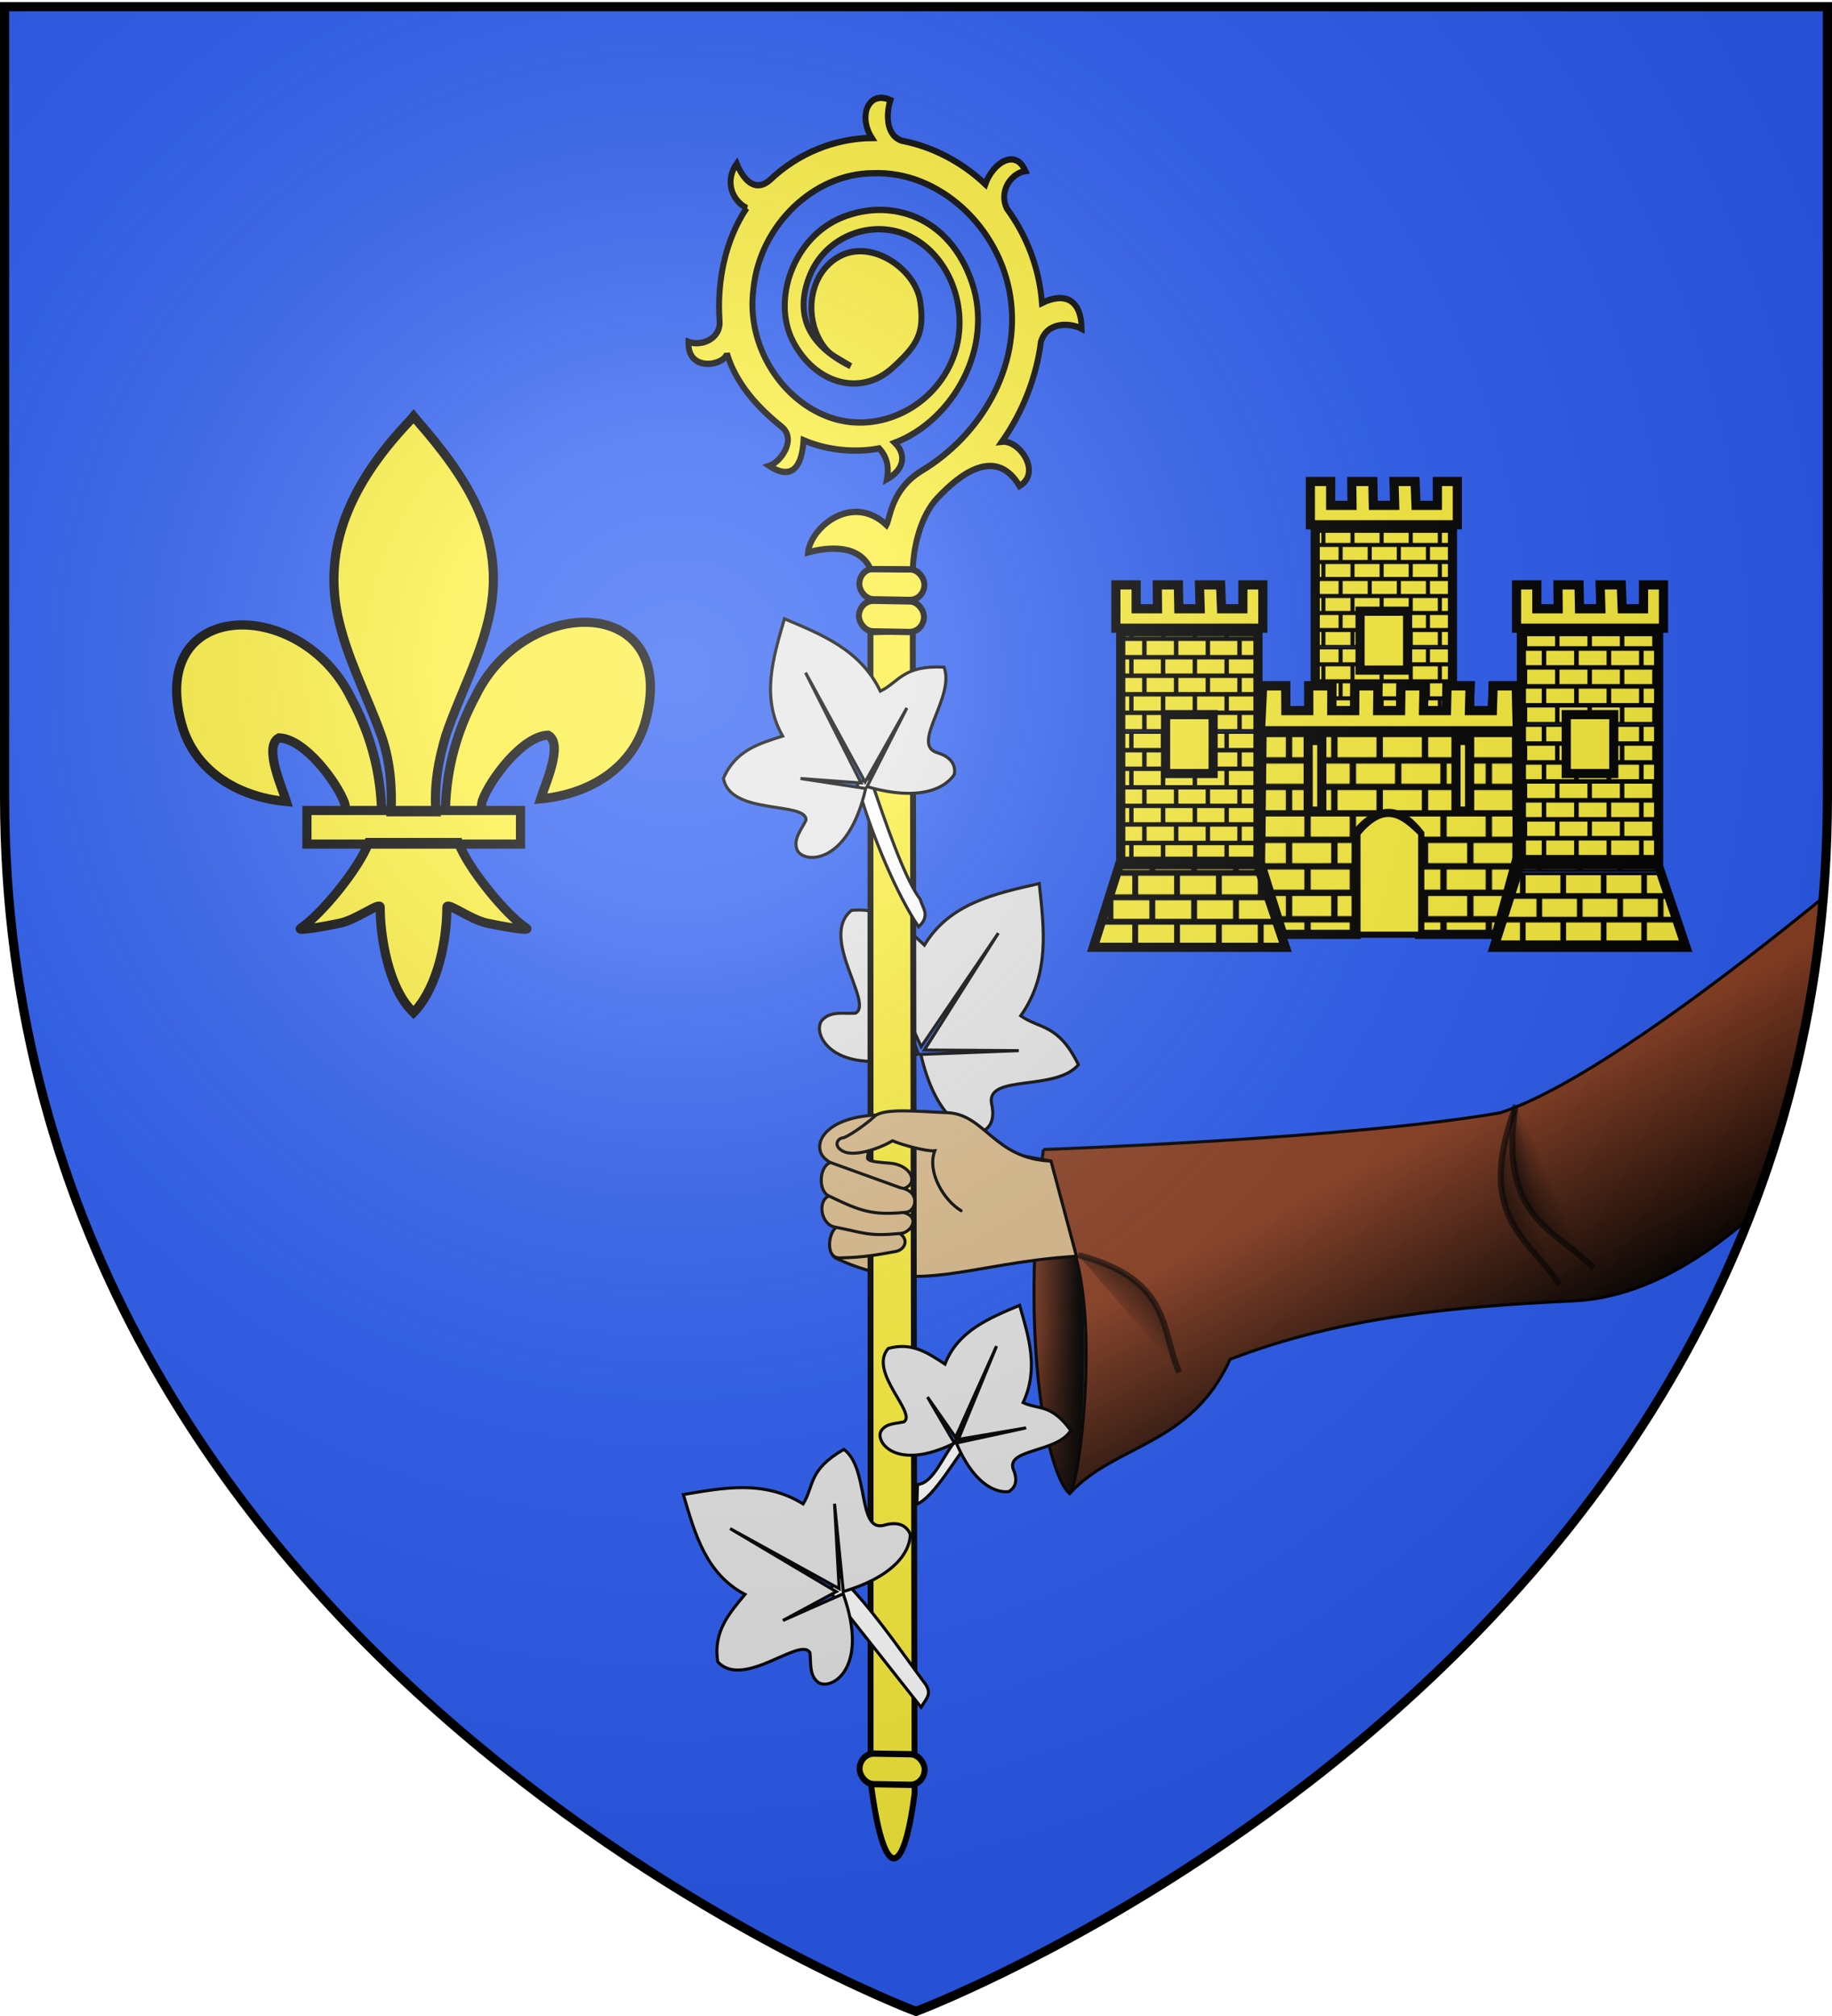 <svg xmlns="http://www.w3.org/2000/svg" xmlns:xlink="http://www.w3.org/1999/xlink" width="600" height="660" version="1.0"><desc>Flag of Canton of Valais (Wallis)</desc><defs><pattern xlink:href="#a" id="w" patternTransform="matrix(.167 0 0 .167 423.89 156.143)"/><pattern xlink:href="#b" id="x" patternTransform="matrix(.24 0 0 .24 336.284 333.912)"/><pattern xlink:href="#c" id="y" patternTransform="translate(354.012 178.755)scale(.182)"/><pattern xlink:href="#d" id="z" patternTransform="matrix(.232 0 0 .232 570.455 285.597)"/><pattern xlink:href="#e" id="A" patternTransform="translate(488.786 175.09)scale(.186)"/><pattern xlink:href="#f" id="B" patternTransform="translate(502.546 153.44)scale(.26)"/><pattern xlink:href="#g" id="a" patternTransform="matrix(.167 0 0 .167 915.624 223.697)"/><pattern xlink:href="#h" id="b" patternTransform="matrix(.24 0 0 .24 828.017 401.466)"/><pattern xlink:href="#i" id="c" patternTransform="translate(845.745 246.309)scale(.182)"/><pattern xlink:href="#j" id="d" patternTransform="matrix(.232 0 0 .232 1062.188 353.15)"/><pattern xlink:href="#k" id="e" patternTransform="translate(980.52 242.644)scale(.186)"/><pattern xlink:href="#l" id="f" patternTransform="translate(994.28 220.993)scale(.26)"/><pattern xlink:href="#m" id="j" patternTransform="matrix(.232 0 0 .232 968.7 624.474)"/><pattern xlink:href="#m" id="h" patternTransform="matrix(.24 0 0 .24 727.123 672.79)"/><pattern xlink:href="#m" id="l" patternTransform="translate(893.385 492.317)scale(.26)"/><pattern xlink:href="#m" id="k" patternTransform="matrix(.171 0 0 .171 879.625 517.26)"/><pattern xlink:href="#m" id="i" patternTransform="translate(743.205 520.101)scale(.182)"/><pattern xlink:href="#m" id="g" patternTransform="matrix(.167 0 0 .167 814.73 495.021)"/><pattern id="m" width="399.645" height="333.405" patternTransform="translate(748.439 -479.676)" patternUnits="userSpaceOnUse"><path d="M35.767 2h53.092v29.34H35.767zm57.092 0h53.092v29.34H92.86zm57.092 0h53.092v29.34h-53.092zm57.092 0h53.092v29.34h-53.092zm57.092 0h53.092v29.34h-53.092zm57.093 0h53.092v29.34h-53.092zM2 35.34h53.092v29.34H2zm57.092 0h53.092v29.34H59.092zm57.092 0h53.092v29.34h-53.092zm57.092 0h53.092v29.34h-53.092zm57.093 0h53.092v29.34h-53.092zm57.092 0h53.092v29.34H287.46zm57.092 0h53.092v29.34h-53.092zM35.767 68.681h53.092v29.34H35.767zm57.092 0h53.092v29.34H92.86zm57.092 0h53.092v29.34h-53.092zm57.092 0h53.092v29.34h-53.092zm57.092 0h53.092v29.34h-53.092zm57.093 0h53.092v29.34h-53.092zM2 102.021h53.092v29.34H2zm57.092 0h53.092v29.34H59.092zm57.092 0h53.092v29.34h-53.092zm57.092 0h53.092v29.34h-53.092zm57.093 0h53.092v29.34h-53.092zm57.092 0h53.092v29.34H287.46zm57.092 0h53.092v29.34h-53.092zm-308.786 33.34h53.092v29.341H35.767zm57.092 0h53.092v29.341H92.86zm57.092 0h53.092v29.341h-53.092zm57.092 0h53.092v29.341h-53.092zm57.092 0h53.092v29.341h-53.092zm57.093 0h53.092v29.341h-53.092zM2 168.703h53.092v29.34H2zm57.092 0h53.092v29.34H59.092zm57.092 0h53.092v29.34h-53.092zm57.092 0h53.092v29.34h-53.092zm57.093 0h53.092v29.34h-53.092zm57.092 0h53.092v29.34H287.46zm57.092 0h53.092v29.34h-53.092zm-308.786 33.34h53.092v29.341H35.767zm57.092 0h53.092v29.341H92.86zm57.092 0h53.092v29.341h-53.092zm57.092 0h53.092v29.341h-53.092zm57.092 0h53.092v29.341h-53.092zm57.093 0h53.092v29.341h-53.092zM2 235.384h53.092v29.34H2zm57.092 0h53.092v29.34H59.092zm57.092 0h53.092v29.34h-53.092zm57.092 0h53.092v29.34h-53.092zm57.093 0h53.092v29.34h-53.092zm57.092 0h53.092v29.34H287.46zm57.092 0h53.092v29.34h-53.092zm-308.786 33.34h53.092v29.341H35.767zm57.092 0h53.092v29.341H92.86zm57.092 0h53.092v29.341h-53.092zm57.092 0h53.092v29.341h-53.092zm57.092 0h53.092v29.341h-53.092zm57.093 0h53.092v29.341h-53.092zM2 302.065h53.092v29.34H2zm57.092 0h53.092v29.34H59.092zm57.092 0h53.092v29.34h-53.092zm57.092 0h53.092v29.34h-53.092zm57.093 0h53.092v29.34h-53.092zm57.092 0h53.092v29.34H287.46zm57.092 0h53.092v29.34h-53.092z" style="fill:#fcef3c;fill-opacity:1;fill-rule:nonzero;stroke:#000;stroke-width:4;stroke-linecap:round;stroke-linejoin:miter;stroke-miterlimit:4;stroke-opacity:1"/></pattern><linearGradient id="q"><stop offset="0" style="stop-color:#000;stop-opacity:1"/><stop offset="1" style="stop-color:#000;stop-opacity:0"/></linearGradient><linearGradient id="p"><stop offset="0" style="stop-color:#000;stop-opacity:1"/><stop offset="1" style="stop-color:#000;stop-opacity:0"/></linearGradient><linearGradient id="o"><stop offset="0" style="stop-color:#000;stop-opacity:1"/><stop offset="1" style="stop-color:#000;stop-opacity:0"/></linearGradient><linearGradient id="n"><stop offset="0" style="stop-color:white;stop-opacity:.314"/><stop offset=".19" style="stop-color:white;stop-opacity:.251"/><stop offset=".6" style="stop-color:#6b6b6b;stop-opacity:.125"/><stop offset="1" style="stop-color:black;stop-opacity:.125"/></linearGradient><linearGradient xlink:href="#o" id="r" x1="884.955" x2="913.703" y1="289.294" y2="303.714" gradientTransform="matrix(-.087 .406 -.394 -.096 564.284 88.158)" gradientUnits="userSpaceOnUse"/><linearGradient xlink:href="#o" id="s" x1="884.174" x2="905.417" y1="290.361" y2="303.717" gradientTransform="matrix(.474 .078 .082 -.483 52.737 458.782)" gradientUnits="userSpaceOnUse"/><linearGradient xlink:href="#o" id="t" x1="884.174" x2="905.417" y1="290.361" y2="303.717" gradientTransform="matrix(.45 .169 .174 -.458 42.014 371.729)" gradientUnits="userSpaceOnUse"/><linearGradient xlink:href="#p" id="u" x1="353.879" x2="337.445" y1="450.997" y2="451.385" gradientUnits="userSpaceOnUse"/><linearGradient xlink:href="#q" id="v" x1="511.794" x2="474.472" y1="441.514" y2="368.272" gradientUnits="userSpaceOnUse"/><radialGradient xlink:href="#n" id="C" cx="221.445" cy="226.331" r="300" fx="221.445" fy="226.331" gradientTransform="matrix(1.353 0 0 1.349 -77.63 -85.747)" gradientUnits="userSpaceOnUse"/></defs><g style="display:inline"><path d="M300 658.5s298.5-112.32 298.5-397.772V2.176H1.5v258.552C1.5 546.18 300 658.5 300 658.5" style="fill:#2b5df2;fill-opacity:1;fill-rule:evenodd;stroke:none;stroke-width:1px;stroke-linecap:butt;stroke-linejoin:miter;stroke-opacity:1"/></g><path d="M301.585 345.193c6.1 26.277 19.47 25.564 19.47 25.564 3.82-1.526 4.748-4.932 3.653-9.655-1.409-9.491 21.093-3.75 28.492-12.535-6.611-13.476-12.637-11.604-18.902-16.008 9.653-13.715 7.63-28.531 6.064-43.304-14.608 3.331-29.333 6.47-37.61 20.167-6.486-6.062-12.74-12.478-23.885-11.373-10.753 8.696 7.494 30.482 1.302 33.657-3.708.252-7.987-.825-10.809 2.158-3.858 3.986 2.94 19.492 31.41 11.237l-8.345-22.488 9.284 20.035 25.259-37.166-24.23 38.274 30.928.204z" style="fill:#e6e6e6;fill-rule:evenodd;stroke:#000;stroke-width:1;stroke-linecap:butt;stroke-linejoin:miter;stroke-miterlimit:4;stroke-dasharray:none;stroke-opacity:1"/><path d="M341.715 376.337c-8.099 64.672 1.662 106.662 8.583 112.655 14.95-16.398 39.637-15.485 52.573-43.989 36.784-14.142 74.5-17.288 112.47-19.116 20.47-.986 39.45-11.633 56.796-26.458 12.953-34.132 22.736-69.057 25.277-105.792q-2.942 2.398-5.979 4.845c-33.632 27.091-75.216 57.77-100.067 65.813-47.98 8.467-149.653 12.042-149.653 12.042z" style="fill:#8d4024;fill-rule:evenodd;stroke:#000;stroke-width:1px;stroke-linecap:butt;stroke-linejoin:miter;stroke-opacity:1"/><path d="M352.552 411.27c-35.859 2.254-51.964 13.218-78.572.746-3.444-1.614-1.847-8.47.148-10.146 10.01-8.42 21.596-30.692 21.596-30.692l48.487 8.936z" style="fill:#dcbc8c;fill-opacity:1;fill-rule:evenodd;stroke:#000;stroke-width:1px;stroke-linecap:butt;stroke-linejoin:miter;stroke-opacity:1"/><g style="stroke:#000;stroke-width:2.428;stroke-miterlimit:4;stroke-dasharray:none;stroke-opacity:1" transform="matrix(.797 0 0 .852 13.614 -42.863)"><path d="m340.677 734.671-.064-441.478 17.394-.413.73 446.783c-4.705 34.304-12.966 33.343-18.06-4.892z" style="fill:#fcef3c;fill-opacity:1;fill-rule:evenodd;stroke:#000;stroke-width:2.428;stroke-linecap:butt;stroke-linejoin:miter;stroke-miterlimit:4;stroke-dasharray:none;stroke-opacity:1"/><rect width="26.724" height="11.757" x="339.695" y="275.676" rx="5.879" ry="5.879" style="fill:#fcef3c;fill-opacity:1;stroke:#000;stroke-width:2.428;stroke-linecap:round;stroke-linejoin:round;stroke-miterlimit:4;stroke-dasharray:none;stroke-opacity:1" transform="rotate(.914)skewX(.147)"/><rect width="26.724" height="11.757" x="339.695" y="263.349" rx="5.879" ry="5.879" style="fill:#fcef3c;fill-opacity:1;stroke:#000;stroke-width:2.428;stroke-linecap:round;stroke-linejoin:round;stroke-miterlimit:4;stroke-dasharray:none;stroke-opacity:1" transform="rotate(.914)skewX(.147)"/><g style="fill:#fcef3c;stroke:#000;stroke-width:2.428;stroke-miterlimit:4;stroke-dasharray:none;stroke-opacity:1"><path d="M-152.227 364.335c-15.004 2.796-28.362 11.735-38.14 23.46-4.633 5.558-12.537 1.606-14.824-3.065-8.694 8.335 4.63 16.95 8.302 14.138-5.434 11.04-5.303 23.764-3.383 35.771 1.267 7.929-9.65 9.593-14.086 7.38 2.813 10.888 9.703 9.3 16.98 2.67 5.35 11.853 14.392 19.938 20.23 23.794.059 5.36-2.7 8.452-5.91 10.716 7.756 2.31 12.426-1.275 12.055-7.82 23.114 10.392 54.815 2.083 65.703-22.427s-1.271-46.243-20.944-54.755c-19.674-8.512-43.122 2.459-47.861 20.23-4.74 17.77 4.956 34.577 22.595 35.624 13.07.776 18.574-.287 25.788-10.501 7.214-10.215 2.373-30.847-11.602-35.343-13.974-4.495-27.893 6.826-29.075 20.811-.336 3.97 1.071 6.65 2.785 12.64-7.294-18.943-2.117-30.37 11.394-36.4 15.752-7.032 34.937 1.843 40.938 17.764 6.658 17.662-2.865 38.335-20.079 45.623-18.76 7.941-41.668-.232-51.585-17.824-10.7-18.98-6.109-44.863 11.134-58.205 18.719-15.67 48.674-14.774 66.347 2.123 20.234 18.044 23.156 50.926 7.734 73.138-15.675 22.577-45.62 29.85-72.635 22.919-14.231-3.651-22.313 4.213-25.064 4.925-1.538-18.623-22.897-20.968-30.592-14.769 7.257 4.09 17.509 12.237 14.08 22.422 4.935 4.819 8.937 8.59 12.483 12.126 6.062-6.04 16.546-12.533 26.12-12.72 12.933-.254 31.411 2.17 27.739 20.06 10.207 2.672 12.336-12.774 6.609-17.232 13.852-2.265 27.237-7.85 38.281-16.562 7.446-3.861 13.815 3.36 15.51 8.032 7.618-8.092 4.948-14.994-4.892-18.414 8.434-10.173 13.51-22.97 14.82-36.087 2.31-7.504 11.111-8.353 15.527-5.062 3.263-9.166-7.445-11.577-15.402-7.782-1.02-12.846-5.577-25.411-13.157-35.844-3.658-6.962 4.263-12.856 7.501-14.444-3.788-9.012-13.898-4.915-15.626 5.194-11.083-10.467-25.982-16.799-41.218-17.406-8.346-.579-7.864-8.087-5.65-14.004-7.919 1.246-11.368 8.424-8.93 15.106z" style="fill:#fcef3c;fill-opacity:1;fill-rule:evenodd;stroke:#000;stroke-width:2.428;stroke-linecap:butt;stroke-linejoin:miter;stroke-miterlimit:4;stroke-dasharray:none;stroke-opacity:1" transform="matrix(.719 -.693 .695 .721 145.97 -237.93)"/></g><rect width="26.724" height="11.757" x="345.897" y="718.58" rx="5.879" ry="5.879" style="fill:#fcef3c;fill-opacity:1;stroke:#000;stroke-width:2.428;stroke-linecap:round;stroke-linejoin:round;stroke-miterlimit:4;stroke-dasharray:none;stroke-opacity:1" transform="rotate(.914)skewX(.147)"/></g><path d="M352.221 411.088c7.394 25.657 1.243 74.212-1.74 77.632" style="fill:none;fill-rule:evenodd;stroke:#000;stroke-width:1px;stroke-linecap:butt;stroke-linejoin:miter;stroke-opacity:1"/><path d="M145.894 264.89c.314-13.242 3.686-25.55 9.966-37.212 16.44-33.595 66.657-32.793 55.587 8.295-4.079 15.14-17.935 24.039-34.397 25.565 1.188-3.99 7.724-18.093 2.448-20.852-8.436.31-18.912 14.47-21.431 21.223-.364.97-.262 2.09-.668 3.044m-32.418.812c-.313-13.242-3.686-25.549-9.965-37.212-16.441-33.595-66.657-32.793-55.588 8.295 4.08 15.14 17.936 24.039 34.398 25.565-1.188-3.99-7.724-18.092-2.448-20.851 8.436.31 18.912 14.47 21.43 21.223.365.97.263 2.09.669 3.043m20.989-128.354c-17.32 18.135-28.95 39.104-23.937 63.698 2.766 13.568 9.471 26.134 14.2 39.206 2.957 8.2 3.713 16.767 3.363 25.387h14.695c-.704-8.683.837-17.098 3.362-25.387 4.505-13.153 11.36-25.628 14.2-39.206 5.31-25.387-7.153-44.533-23.861-63.618l-1.021-1.265zm-13.705 138.342c-3.072 8.364-15.599 23.68-22.252 28.046-1.726 1.132 8.249-.653 12.715-1.603 5.857-1.247 13.47-7.31 13.292-5.17-.017 9.797 2.819 26.144 10.211 33.656l.7.724.724-.724c7.388-8.372 10.174-23.092 10.211-33.656-.178-2.14 7.435 3.923 13.293 5.17 4.465.95 14.44 2.735 12.714 1.603-6.653-4.366-19.173-19.682-22.245-28.046zM100.52 265.34h69.95v11.008h-69.95z" style="fill:#fcef3c;fill-opacity:1;fill-rule:evenodd;stroke:#000;stroke-width:3;stroke-linecap:butt;stroke-linejoin:miter;stroke-miterlimit:4;stroke-dasharray:none;stroke-opacity:1;display:inline"/><path d="m271.515 520.742 30.152 38.182c1.718-2.983 4.037-4.47.768-8.45-9.386-12.756-17.103-24.154-27.394-34.446zM300.476 486c5.367-.36 8.507-9.947 12.954-14.906l4.756.003c-4.75 5.258-12.138 19.031-17.878 21.317zm-19.789-229.503 4.375-1.83c5.042 14.97 11.214 32.997 16.35 39.791.67 2.816 3.464 5.208-.554 8.962-6.998-10.352-15.21-29.44-20.17-46.923z" style="fill:#fff;fill-rule:evenodd;stroke:#000;stroke-width:1px;stroke-linecap:butt;stroke-linejoin:miter;stroke-opacity:1"/><path d="M283.96 257.54c23.338 6.692 28.623-4.137 28.623-4.137.47-3.673-1.804-5.892-5.998-7.095-8.082-3.043 6.273-18.233 2.598-27.894-13.492-.692-14.654 4.866-20.858 7.869-6.568-13.59-19.108-18.477-31.414-23.705-3.766 12.948-7.736 25.904-.58 38.405-7.604 2.45-15.386 4.566-19.39 13.816 2.139 12.26 27.255 7.432 27.045 13.691-1.422 3.028-4.141 5.923-3.028 9.447 1.449 4.778 16.618 6.21 22.573-19.796l-21.339-3.267 19.82 1.457-18.192-36.121 19.514 35.795 13.683-24.24zM276.191 521.052c23.271-6.922 21.897-18.893 21.897-18.893-1.58-3.348-4.691-3.995-8.874-2.752-8.449 1.786-4.526-18.743-12.823-24.907-11.744 6.678-9.731 11.988-13.344 17.858-12.85-7.919-26.049-5.289-39.234-3.071 3.794 12.94 7.421 25.996 20.18 32.68-5.09 6.158-10.51 12.13-8.906 22.08 8.402 9.182 26.971-8.405 30.164-3.017.43 3.317-.303 7.22 2.532 9.592 3.792 3.247 17.348-3.71 8.37-28.833l-19.743 8.73 17.489-9.438-34.774-20.652 35.712 19.665-1.514-27.794z" style="fill:#e6e6e6;fill-rule:evenodd;stroke:#000;stroke-width:1;stroke-linecap:butt;stroke-linejoin:miter;stroke-miterlimit:4;stroke-dasharray:none;stroke-opacity:1"/><path d="M289.44 364.942c-20.351.167-24.21 10.768-18.73 14.799 12.27 9.025 8.273 8.373 20.17 9.678 11.433 1.255 9.037-8.029.508-8.62-10.22-.703-6.457-1.673-7.169-3.89z" style="fill:#dcbc8c;fill-opacity:1;fill-rule:evenodd;stroke:#000;stroke-width:1px;stroke-linecap:butt;stroke-linejoin:miter;marker:none;marker-start:none;marker-mid:none;marker-end:none;stroke-miterlimit:4;stroke-dasharray:none;stroke-dashoffset:0;stroke-opacity:1;visibility:visible;display:inline;overflow:visible"/><path d="M274.19 401.651c-2.78 1.216-4.16 10.245.807 10.161 8.207-.138 12.982-1.146 18.368-2.107 2.824-.505 4.733-3.875.94-6.136z" style="fill:#dcbc8c;fill-opacity:1;fill-rule:evenodd;stroke:#000;stroke-width:1px;stroke-linecap:butt;stroke-linejoin:miter;marker:none;marker-start:none;marker-mid:none;marker-end:none;stroke-miterlimit:4;stroke-dasharray:none;stroke-dashoffset:0;stroke-opacity:1;visibility:visible;display:inline;overflow:visible"/><path d="M271.848 391.422c-4.28 1.247-3.155 9.385 1.545 10.287 9.815 1.883 10.75 3.155 21.786 2.07 3.302-.325 6.66-5.828.003-6.965z" style="fill:#dcbc8c;fill-opacity:1;fill-rule:evenodd;stroke:#000;stroke-width:1px;stroke-linecap:butt;stroke-linejoin:miter;marker:none;marker-start:none;marker-mid:none;marker-end:none;stroke-miterlimit:4;stroke-dasharray:none;stroke-dashoffset:0;stroke-opacity:1;visibility:visible;display:inline;overflow:visible"/><path d="M272 380.584c-3.66 1.182-4.185 9.17-.595 10.91 10.473 5.074 14.325 6.465 25.362 5.38 3.301-.324 4.848-6.867-1.81-8.004z" style="fill:#dcbc8c;fill-opacity:1;fill-rule:evenodd;stroke:#000;stroke-width:1px;stroke-linecap:butt;stroke-linejoin:miter;marker:none;marker-start:none;marker-mid:none;marker-end:none;stroke-miterlimit:4;stroke-dasharray:none;stroke-dashoffset:0;stroke-opacity:1;visibility:visible;display:inline;overflow:visible"/><path d="M344.21 380.114c-18.675-.716-21.533-15.39-34.025-15.848-9.396-.344-20.757-1.641-23.802 1.25-2.687 2.55-9.061 6.95-10.436 7.023s-3.32 2.454.099 4.33c3.419 1.878 11.267-.449 16.266-3.395 3.122 1.354 11.085 3.535 13.84 3.274-2.645 6.863 2.925 16.219 8.613 19.61" style="fill:#dcbc8c;fill-opacity:1;fill-rule:evenodd;stroke:#000;stroke-width:1px;stroke-linecap:round;stroke-linejoin:miter;marker:none;marker-start:none;marker-mid:none;marker-end:none;stroke-miterlimit:4;stroke-dasharray:none;stroke-dashoffset:0;stroke-opacity:1;visibility:visible;display:inline;overflow:visible"/><path d="M386.179 449.265c-6.108-13.984-2.345-30.382-33.047-38.35" style="opacity:.603;fill:url(#r);fill-opacity:1;fill-rule:evenodd;stroke:#000;stroke-width:2;stroke-linecap:butt;stroke-linejoin:miter;stroke-miterlimit:4;stroke-dasharray:none;stroke-opacity:1"/><path d="M521.931 415.219c-12.095-12.88-31.381-15.746-25.557-53.577" style="opacity:.603;fill:url(#s);fill-opacity:1;fill-rule:evenodd;stroke:#000;stroke-width:2;stroke-linecap:butt;stroke-linejoin:miter;stroke-miterlimit:4;stroke-dasharray:none;stroke-opacity:1"/><path d="M510.685 420.594c-9.348-14.993-27.704-21.57-14.606-57.535" style="opacity:.603;fill:url(#t);fill-opacity:1;fill-rule:evenodd;stroke:#000;stroke-width:2;stroke-linecap:butt;stroke-linejoin:miter;stroke-miterlimit:4;stroke-dasharray:none;stroke-opacity:1"/><path d="M350.31 488.511c-5.722-1.852-14.48-46.963-11.37-75.301 5.108-.643 10.082-1.875 13.275-1.306 5.72 18.213 1.96 70.653-1.905 76.607" style="fill:url(#u);fill-rule:evenodd;stroke:none;stroke-width:1px;stroke-linecap:butt;stroke-linejoin:miter;stroke-opacity:1;fill-opacity:1"/><path d="M341.715 376.337c-8.099 64.672 1.662 106.662 8.583 112.655 14.95-16.398 39.637-15.485 52.573-43.989 36.784-14.142 74.5-17.288 112.47-19.116 20.47-.986 39.45-11.633 56.796-26.458 12.953-34.132 22.736-69.057 25.277-105.792q-2.942 2.398-5.979 4.845c-33.632 27.091-75.216 57.77-100.067 65.813-47.98 8.467-149.653 12.042-149.653 12.042" style="fill:url(#v);fill-rule:evenodd;stroke:none;stroke-width:1px;stroke-linecap:butt;stroke-linejoin:miter;stroke-opacity:1;fill-opacity:1"/><path d="M313.206 472.42c7.717 18.087 17.223 15.877 17.223 15.877 2.549-1.58 2.783-4.144 1.396-7.395-2.217-6.634 14.666-5.372 18.86-12.617-6.457-8.835-10.545-6.725-15.602-9.09 5.187-11.072 1.853-21.45-1.148-31.857-10.063 4.247-20.235 8.37-24.437 19.255-5.425-3.528-10.73-7.339-18.59-5.13-6.614 7.609 9.252 20.93 5.21 23.995-2.629.652-5.838.423-7.484 2.923-2.263 3.351 4.586 13.618 23.975 4.075l-8.848-15.082 9.21 13.203 13.41-29.889-12.53 30.553 22.227-3.782z" style="fill:#e6e6e6;fill-rule:evenodd;stroke:#000;stroke-width:1;stroke-linecap:butt;stroke-linejoin:miter;stroke-miterlimit:4;stroke-dasharray:none;stroke-opacity:1"/><path d="M430.75 172.937h44.946v62.355H430.75z" style="fill:url(#w);fill-opacity:1;fill-rule:evenodd;stroke:#000;stroke-width:3;stroke-linecap:butt;stroke-linejoin:miter;stroke-miterlimit:4;stroke-dasharray:none;stroke-opacity:1"/><path d="M445.44 200.101h15.567v19.283H445.44z" style="fill:#fcef3c;fill-opacity:1;fill-rule:evenodd;stroke:#000;stroke-width:3;stroke-linecap:butt;stroke-linejoin:miter;stroke-miterlimit:4;stroke-dasharray:none;stroke-opacity:1"/><path d="m366.62 283.074-8.55 27.05h62.907l-9.162-27.05z" style="fill:url(#x);fill-opacity:1;fill-rule:evenodd;stroke:#000;stroke-width:3;stroke-linecap:butt;stroke-linejoin:miter;stroke-miterlimit:4;stroke-dasharray:none;stroke-opacity:1"/><path d="M367.05 206.792h44.946v75.153H367.05z" style="fill:url(#y);fill-opacity:1;fill-rule:evenodd;stroke:#000;stroke-width:3;stroke-linecap:butt;stroke-linejoin:miter;stroke-miterlimit:4;stroke-dasharray:none;stroke-opacity:1"/><path d="M381.74 233.957h15.566v19.282H381.74z" style="fill:#fcef3c;fill-opacity:1;fill-rule:evenodd;stroke:#000;stroke-width:3;stroke-linecap:butt;stroke-linejoin:miter;stroke-miterlimit:4;stroke-dasharray:none;stroke-opacity:1"/><path d="m497.842 283.074-8.55 27.05H552.2l-9.162-27.05z" style="fill:url(#z);fill-opacity:1;fill-rule:evenodd;stroke:#000;stroke-width:3;stroke-linecap:butt;stroke-linejoin:miter;stroke-miterlimit:4;stroke-dasharray:none;stroke-opacity:1"/><path d="M498.273 206.792h44.946v75.153h-44.946z" style="fill:url(#A);fill-opacity:1;fill-rule:evenodd;stroke:#000;stroke-width:3;stroke-linecap:butt;stroke-linejoin:miter;stroke-miterlimit:4;stroke-dasharray:none;stroke-opacity:1"/><path d="M512.962 233.957h15.567v19.282h-15.567z" style="fill:#fcef3c;fill-opacity:1;fill-rule:evenodd;stroke:#000;stroke-width:3;stroke-linecap:butt;stroke-linejoin:miter;stroke-miterlimit:4;stroke-dasharray:none;stroke-opacity:1"/><path d="M413.539 224.545h7.548l.046 8.103h7.515l-.013-8.103h7.549l-.02 8.103h7.515l.053-8.103h7.549l-.087 8.103h7.516l.119-8.103h7.548l-.152 8.103h7.515l.186-8.103h7.548l-.218 8.103h7.515l.251-8.103h7.549l.352 56.097-6.89 25.243h-25.127v-33.034c-5.748-7.266-12.212-10.09-20.758 0v33.034h-24.011l-7.302-23.373z" style="fill:url(#B);fill-opacity:1;fill-rule:evenodd;stroke:#000;stroke-width:3;stroke-linecap:butt;stroke-linejoin:miter;stroke-miterlimit:4;stroke-dasharray:none;stroke-opacity:1"/><path d="M428.443 242.416h4.46v23.134h-4.46zM476.855 242.416h4.46v23.134h-4.46zM429.158 157.634h6.646v7.808h6.99l-.076-7.808h6.914l.153 7.808h6.99l-.228-7.808h6.914l.305 7.808h6.991v-7.808h6.532v14.173h-48.131zm-63.7 33.855h6.646v7.808h6.99l-.076-7.808h6.914l.153 7.808h6.99l-.229-7.808h6.914l.306 7.808h6.99v-7.808h6.532v14.173h-48.13zm131.222 0h6.647v7.808h6.99l-.076-7.808h6.914l.153 7.808h6.99l-.229-7.808h6.914l.306 7.808h6.99v-7.808h6.532v14.173h-48.13zm-83.141 33.056h7.548l.046 8.103h7.515l-.013-8.103h7.549l-.02 8.103h7.515l.053-8.103h7.549l-.087 8.103h7.516l.119-8.103h7.548l-.152 8.103h7.515l.186-8.103h7.548l-.218 8.103h7.515l.251-8.103h7.549l.352 14.69h-84.088z" style="fill:#fcef3c;fill-opacity:1;fill-rule:evenodd;stroke:#000;stroke-width:3;stroke-linecap:butt;stroke-linejoin:miter;stroke-miterlimit:4;stroke-dasharray:none;stroke-opacity:1"/><path d="M444.587 272.858c9.058-10.933 15.013-5.73 20.867 0V306h-20.867z" style="fill:#fcef3c;fill-opacity:1;fill-rule:evenodd;stroke:#000;stroke-width:2;stroke-linecap:round;stroke-linejoin:miter;stroke-miterlimit:4;stroke-opacity:1"/><path d="M300 658.5s298.5-112.32 298.5-397.772V2.176H1.5v258.552C1.5 546.18 300 658.5 300 658.5" style="opacity:1;fill:url(#C);fill-opacity:1;fill-rule:evenodd;stroke:none;stroke-width:1px;stroke-linecap:butt;stroke-linejoin:miter;stroke-opacity:1"/><path d="M300 658.5S1.5 546.18 1.5 260.728V2.176h597v258.552C598.5 546.18 300 658.5 300 658.5z" style="opacity:1;fill:none;fill-opacity:1;fill-rule:evenodd;stroke:#000;stroke-width:3;stroke-linecap:butt;stroke-linejoin:miter;stroke-miterlimit:4;stroke-dasharray:none;stroke-opacity:1"/></svg>